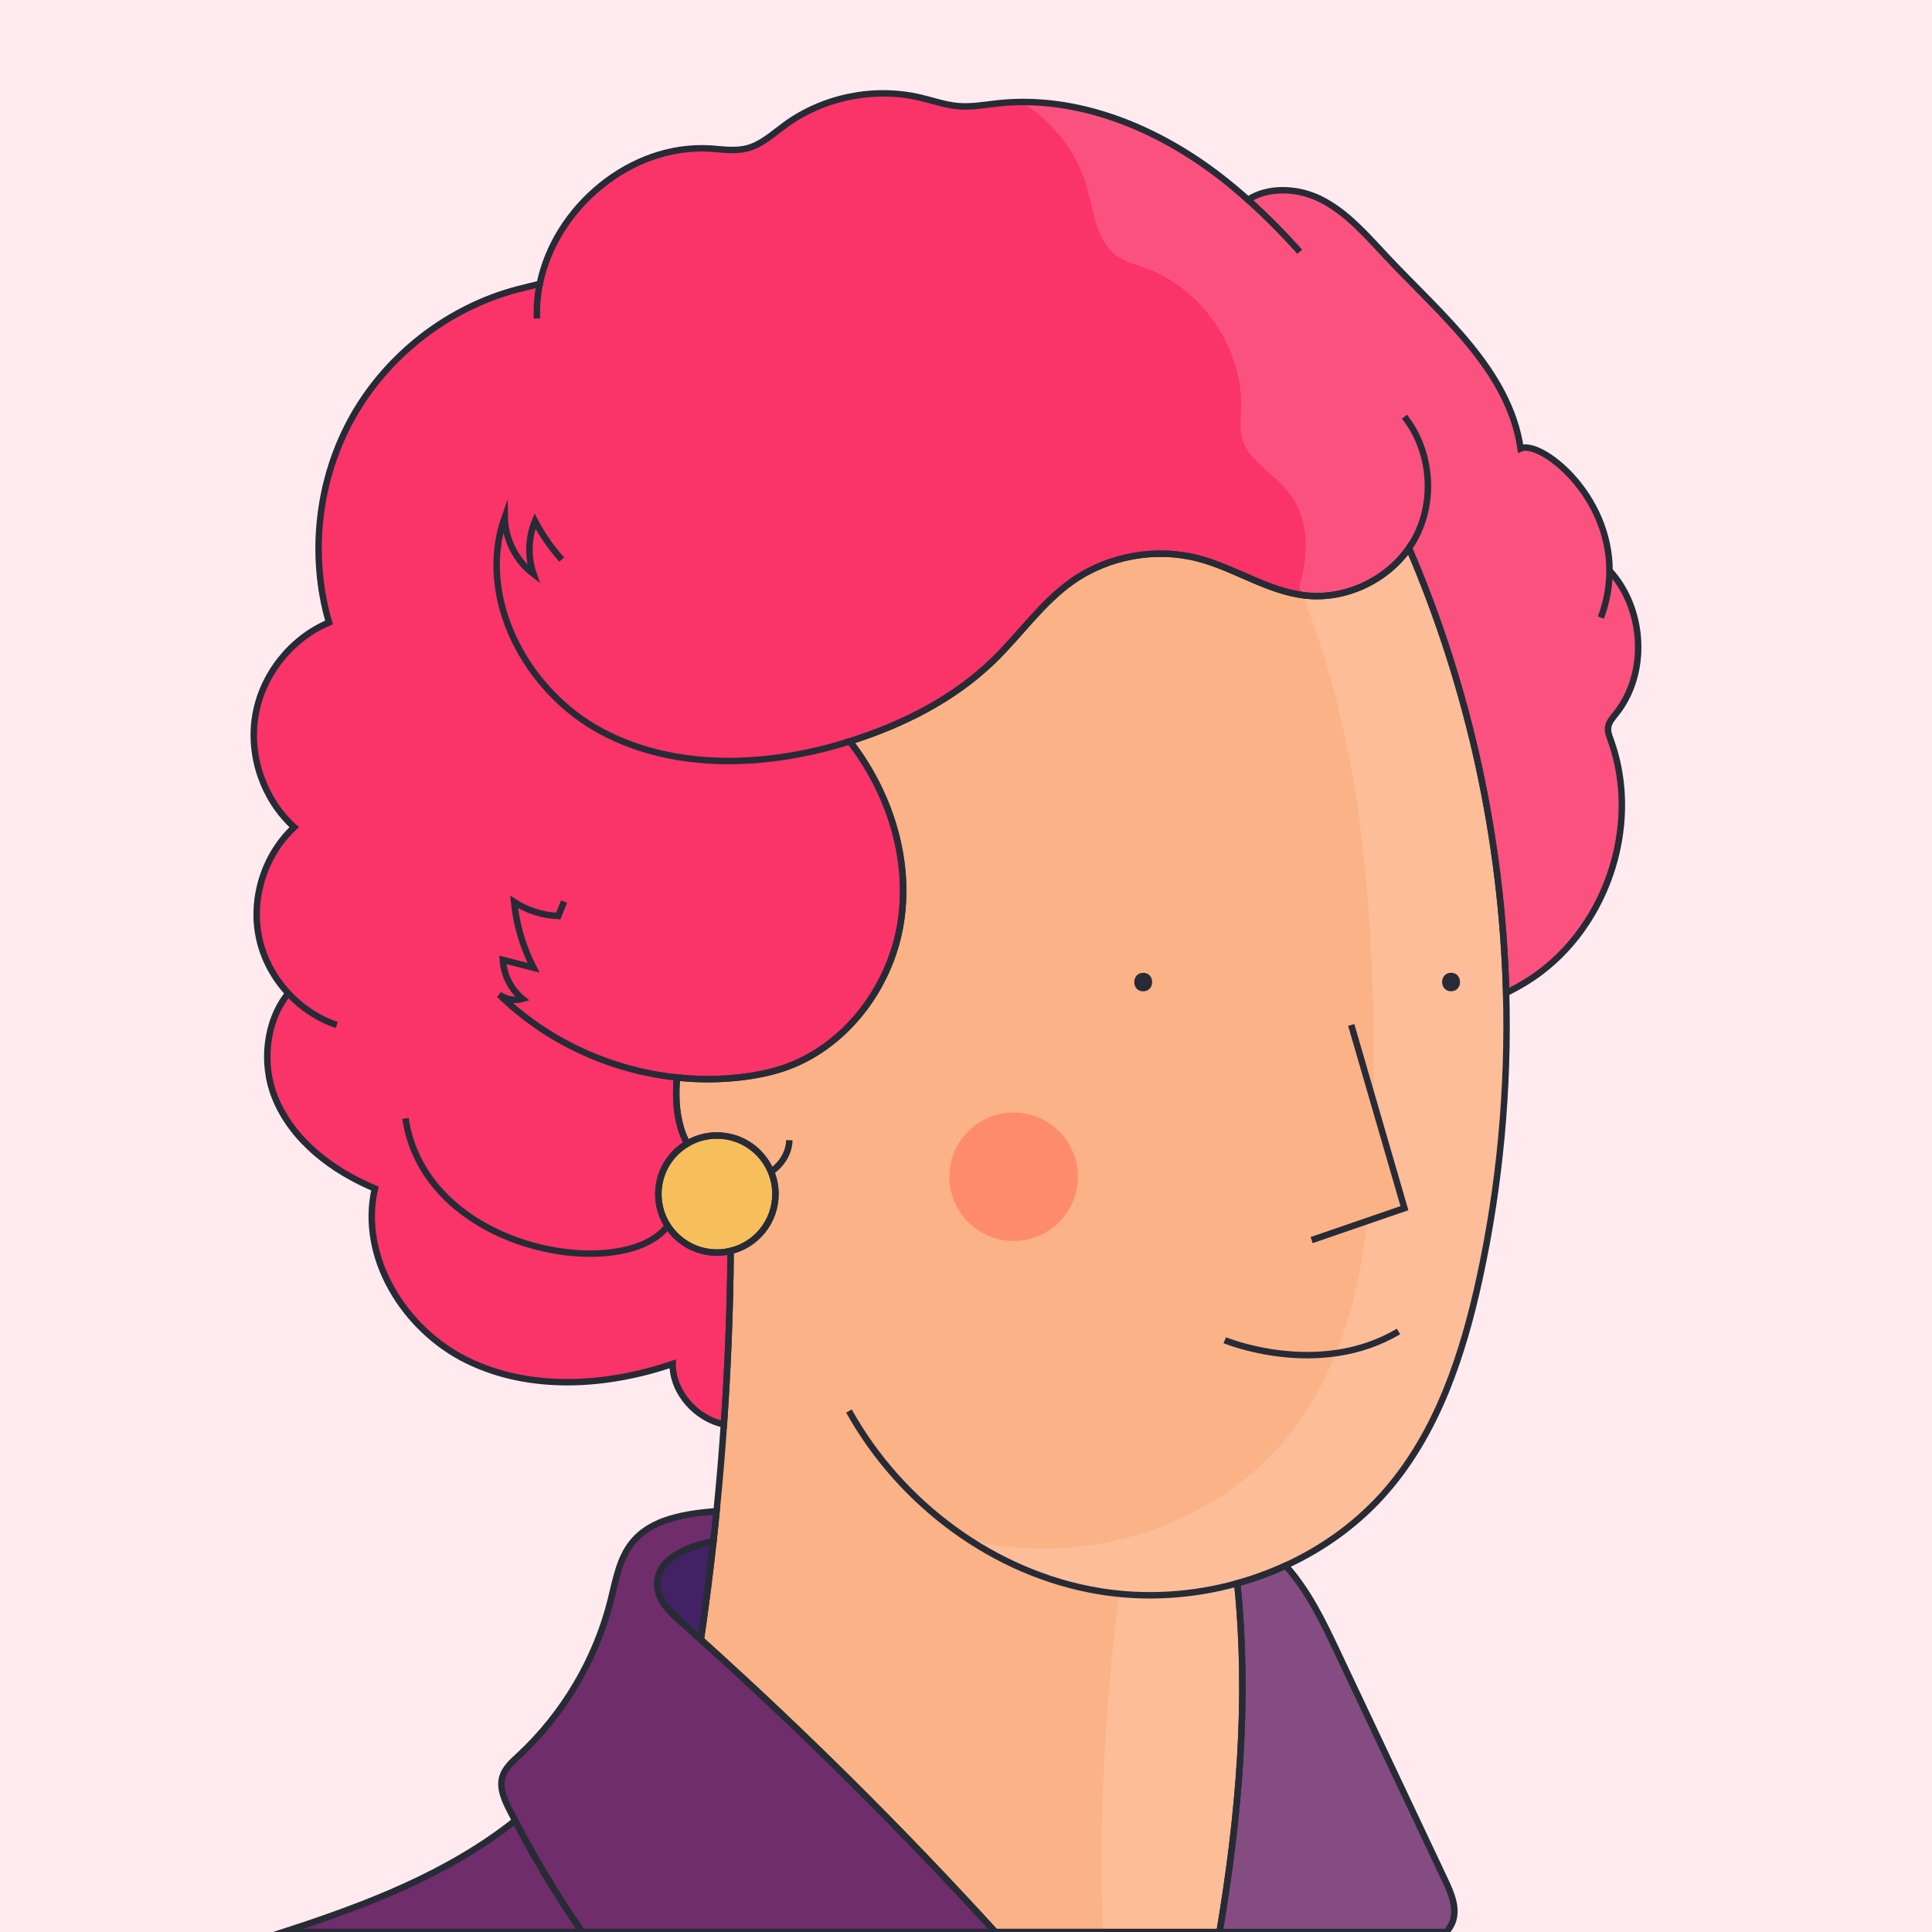 <?xml version="1.0" encoding="utf-8"?>
<!-- Generator: Adobe Illustrator 27.0.0, SVG Export Plug-In . SVG Version: 6.00 Build 0)  -->
<svg version="1.1" id="Capa_1" xmlns="http://www.w3.org/2000/svg" xmlns:xlink="http://www.w3.org/1999/xlink" x="0px" y="0px"
	 viewBox="0 0 600 600" style="enable-background:new 0 0 600 600;" xml:space="preserve">
<style type="text/css">
	.st0{fill:#FFEBEF;}
	.st1{fill:#FA3369;}
	.st2{fill:#FBB286;}
	.st3{fill:none;}
	.st4{fill:#F7BF5C;}
	.st5{fill:#6F2D6B;}
	.st6{fill:#422164;}
	.st7{opacity:0.15;fill:#FFFFFF;}
	.st8{fill:none;stroke:#272B36;stroke-width:2;stroke-miterlimit:10;}
	.st9{fill:#272B36;}
	.st10{fill:#FF8B6D;}
	.st11{fill:#FBB286;stroke:#272B36;stroke-width:2;stroke-miterlimit:10;}
</style>
<rect class="st0" width="600" height="600"/>
<path class="st1" d="M500.21,229.79c9.82,27.05-1.81,60.24-26.37,75.23c-1.98,1.21-4.03,2.3-6.09,3.37
	c-1.25-47.41-11.45-94.59-30.19-138.15c-7.11,10.17-20,16.14-32.36,14.67c-11.59-1.37-21.7-8.49-32.99-11.46
	c-13.22-3.47-27.92-0.84-39.12,7c-9.51,6.67-16.21,16.55-24.55,24.65c-12.27,11.93-27.99,19.85-44.3,25.03
	c-0.11,0.03-0.22,0.07-0.33,0.1c12.25,15.8,18.89,36.34,15.85,56.08c-3.13,20.38-17.43,39.25-37.04,45.61
	c-3.86,1.25-7.87,2.03-11.89,2.54c-6.83,0.86-13.75,0.9-20.58,0.17c-0.47,5.19-0.32,10.4,1.1,15.38c0.5,1.77,1.2,3.5,2.07,5.14
	c-5.36,3.16-8.96,9-8.96,15.67c0,3.64,1.07,7.03,2.91,9.87c3.24,5,8.87,8.31,15.27,8.31c1.47,0,2.9-0.18,4.27-0.51
	c-0.15,17.98-0.85,35.95-2.1,53.89c-8.59-1.84-15.93-9.88-15.91-18.81c-20.66,7-44.17,8.52-63.77-1.05
	c-19.6-9.58-33.6-32.15-28.7-53.41c-13.23-5.54-25.62-14.91-31.01-28.2c-4.28-10.58-2.88-23.79,4.09-32.43
	c-4.44-4.79-7.66-10.72-9.03-17.12c-2.65-12.32,1.64-25.9,10.88-34.47c-9.49-8.58-14.19-22.14-12.04-34.76
	c2.14-12.61,11.06-23.86,22.85-28.82c-6.17-21.22-3.41-44.88,7.48-64.11c10.9-19.22,29.78-33.75,51.15-39.36
	c2.24-0.59,4.55-1.11,6.83-1.69c4.84-23.83,28.32-43.55,52.95-42.02c3.81,0.24,7.69,0.9,11.39-0.05c4.5-1.15,8.05-4.49,11.8-7.23
	c11.89-8.71,27.64-11.91,41.98-8.55c3.96,0.93,7.83,2.33,11.88,2.66c4.12,0.34,8.24-0.44,12.34-0.88
	c24.68-2.62,49.35,7.6,68.98,22.77c2.97,2.29,5.84,4.69,8.62,7.19c6.27-4.1,15.33-3.7,22.31-0.3c8.4,4.1,14.62,11.5,21.03,18.3
	c16.81,17.84,37.74,34.98,41.33,59.23c6.09-2.66,27.61,14,27.61,37.92c10.87,11.83,12.11,31.9,1.93,44.54
	c-1,1.25-2.14,2.53-2.36,4.12C499.23,227.19,499.74,228.52,500.21,229.79z"/>
<path class="st2" d="M459.5,396.96c-5.14,23.62-12.96,47.44-28.72,65.77c-8.64,10.06-19.51,17.97-31.53,23.49
	c-4.84,2.23-9.86,4.07-15.01,5.49c3.72,36.17,0.57,72.28-5.5,108.29h-69.65c-28.96-31.74-59.48-62.06-91.43-90.8
	c1.48-10.14,2.78-20.31,3.9-30.5c0.35-3.14,0.68-6.27,0.98-9.41c0.9-8.96,1.66-17.93,2.27-26.91c1.25-17.94,1.95-35.91,2.1-53.89
	c7.98-1.92,13.91-9.1,13.91-17.67c0-2.44-0.48-4.77-1.36-6.9c-2.71-6.62-9.22-11.28-16.82-11.28c-3.37,0-6.52,0.92-9.22,2.51
	c-0.87-1.64-1.57-3.37-2.07-5.14c-1.42-4.98-1.57-10.19-1.1-15.38c6.83,0.73,13.75,0.69,20.58-0.17c4.02-0.51,8.03-1.29,11.89-2.54
	c19.61-6.36,33.91-25.23,37.04-45.61c3.04-19.74-3.6-40.28-15.85-56.08c0.11-0.03,0.22-0.07,0.33-0.1
	c16.31-5.18,32.03-13.1,44.3-25.03c8.34-8.1,15.04-17.98,24.55-24.65c11.2-7.84,25.9-10.47,39.12-7
	c11.29,2.97,21.4,10.09,32.99,11.46c12.36,1.47,25.25-4.5,32.36-14.67c18.74,43.56,28.94,90.74,30.19,138.15v0.01
	C468.54,338.12,465.82,367.91,459.5,396.96z"/>
<path class="st3" d="M263.65,438.21c16.06,28.85,45.14,50.56,77.71,55.94c14.23,2.35,28.99,1.44,42.88-2.44"/>
<path class="st3" d="M210.25,334.63c-20.58-2.17-40.44-11.26-55.22-25.77c2.03,1.54,4.8,2.06,7.25,1.35
	c-3.6-2.96-5.87-7.46-6.12-12.11c3.17,0.81,6.35,1.62,9.52,2.43c-3.25-6.36-5.31-13.32-6.04-20.42c4.09,2.63,8.87,4.15,13.73,4.36
	c0.6-1.49,1.21-2.99,1.81-4.48"/>
<path class="st3" d="M174.45,173.78c-3.24-3.62-6.04-7.63-8.31-11.93c-2.12,5.18-2.29,11.14-0.45,16.42
	c-5.44-4.13-8.83-10.83-8.94-17.66c-8.85,25.01,6.66,54.08,30.07,66.55c23.32,12.42,51.88,11.01,77.09,3.07"/>
<path class="st3" d="M436.16,129.41c8.41,10.59,9.68,26.31,3.1,38.12c-0.52,0.93-1.09,1.84-1.7,2.71"/>
<path class="st3" d="M166.76,98.91c-0.15-3.64,0.15-7.24,0.87-10.76"/>
<path class="st3" d="M387.57,62.04c5.66,5.05,10.98,10.47,16.08,16.13"/>
<path class="st3" d="M499.85,177.19c0,4.63-0.8,9.53-2.68,14.61"/>
<path class="st3" d="M239.46,363.92c3.27-2.31,5.58-5.79,5.67-9.82"/>
<path class="st3" d="M125.92,347.34c6.23,41.66,68.02,51.36,81.45,33.35"/>
<path class="st4" d="M240.82,370.82c0,8.57-5.93,15.75-13.91,17.67c-1.37,0.33-2.8,0.51-4.27,0.51c-6.4,0-12.03-3.31-15.27-8.31
	c-1.84-2.84-2.91-6.23-2.91-9.87c0-6.67,3.6-12.51,8.96-15.67c2.7-1.59,5.85-2.51,9.22-2.51c7.6,0,14.11,4.66,16.82,11.28
	C240.34,366.05,240.82,368.38,240.82,370.82z"/>
<path class="st3" d="M104.57,318.31c-5.75-1.93-10.93-5.39-15.06-9.83"/>
<path class="st5" d="M180.79,600H88.03c26-8.42,51.13-18.07,71.94-34.58C166.16,577.37,173.13,588.93,180.79,600z"/>
<path class="st5" d="M309.09,600h-128.3c-7.66-11.07-14.63-22.63-20.82-34.58c-0.59-1.13-1.17-2.26-1.74-3.39
	c-1.61-3.19-3.21-6.81-2.19-10.24c0.8-2.68,3.02-4.64,5.07-6.54c13.89-12.89,23.94-29.88,28.55-48.27
	c1.57-6.26,2.66-12.96,6.72-17.97c6.03-7.43,16.59-8.89,26.16-9.72c-0.3,3.14-0.63,6.27-0.98,9.41c-8.98,1.62-18.5,6.14-17.33,14.59
	c0.59,4.3,4.07,7.55,7.31,10.44c2.05,1.82,4.09,3.64,6.12,5.47C249.61,537.94,280.13,568.26,309.09,600z"/>
<path class="st6" d="M221.56,478.7c-1.12,10.19-2.42,20.36-3.9,30.5c-2.03-1.83-4.07-3.65-6.12-5.47
	c-3.24-2.89-6.72-6.14-7.31-10.44C203.06,484.84,212.58,480.32,221.56,478.7z"/>
<path class="st5" d="M451.05,597.01c-0.44,1.1-1.1,2.08-1.86,2.99h-70.45c6.07-36.01,9.22-72.12,5.5-108.29
	c5.15-1.42,10.17-3.26,15.01-5.49c6.98,7.71,11.69,17.5,16.17,27.01c11.13,23.57,22.26,47.14,33.38,70.71
	C450.75,588.06,452.72,592.78,451.05,597.01z"/>
<path class="st7" d="M500.21,229.79c9.82,27.05-1.81,60.24-26.37,75.23c-1.98,1.21-4.03,2.3-6.09,3.37v0.01
	c0.79,29.72-1.93,59.51-8.25,88.56c-5.14,23.62-12.96,47.44-28.72,65.77c-8.64,10.06-19.51,17.97-31.53,23.49
	c6.98,7.71,11.69,17.5,16.17,27.01c11.13,23.57,22.26,47.14,33.38,70.71c1.95,4.12,3.92,8.84,2.25,13.07
	c-0.44,1.1-1.1,2.08-1.86,2.99H342.55c-1.27-35.07,0.42-70.25,5.08-105.04c-2.1-0.19-4.19-0.47-6.27-0.81
	c-14.44-2.38-28.18-7.97-40.41-15.97c37.43,9.38,80.77-5.32,102.94-37.3c20.26-29.22,22.54-66.94,22.72-102.49
	c0.26-52.02-2.92-105.64-22.11-153.58c-0.34-0.85-0.69-1.71-1.04-2.56c3.25-10.63,3.09-21.83-3.88-30.07
	c-4.71-5.57-12.23-9.36-13.94-16.45c-0.68-2.79-0.31-5.71-0.22-8.57c0.64-19.06-12.21-37.82-30.21-44.11
	c-2.7-0.94-5.54-1.65-7.93-3.23c-6.8-4.5-7.54-13.92-9.77-21.77c-3.1-10.96-10.67-20.39-20.32-26.37
	c22.23-0.18,44.05,9.48,61.76,23.17c2.97,2.29,5.84,4.69,8.62,7.19c6.27-4.1,15.33-3.7,22.31-0.3c8.4,4.1,14.62,11.5,21.03,18.3
	c16.81,17.84,37.74,34.98,41.33,59.23c6.09-2.66,27.61,14,27.61,37.92c10.87,11.83,12.11,31.9,1.93,44.54
	c-1,1.25-2.14,2.53-2.36,4.12C499.23,227.19,499.74,228.52,500.21,229.79z"/>
<path class="st8" d="M500.21,229.79c9.82,27.05-1.81,60.24-26.37,75.23c-1.98,1.21-4.03,2.3-6.09,3.37
	c-1.25-47.41-11.45-94.59-30.19-138.15c-7.11,10.17-20,16.14-32.36,14.67c-11.59-1.37-21.7-8.49-32.99-11.46
	c-13.22-3.47-27.92-0.84-39.12,7c-9.51,6.67-16.21,16.55-24.55,24.65c-12.27,11.93-27.99,19.85-44.3,25.03
	c-0.11,0.03-0.22,0.07-0.33,0.1c12.25,15.8,18.89,36.34,15.85,56.08c-3.13,20.38-17.43,39.25-37.04,45.61
	c-3.86,1.25-7.87,2.03-11.89,2.54c-6.83,0.86-13.75,0.9-20.58,0.17c-0.47,5.19-0.32,10.4,1.1,15.38c0.5,1.77,1.2,3.5,2.07,5.14
	c-5.36,3.16-8.96,9-8.96,15.67c0,3.64,1.07,7.03,2.91,9.87c3.24,5,8.87,8.31,15.27,8.31c1.47,0,2.9-0.18,4.27-0.51
	c-0.15,17.98-0.85,35.95-2.1,53.89c-8.59-1.84-15.93-9.88-15.91-18.81c-20.66,7-44.17,8.52-63.77-1.05
	c-19.6-9.58-33.6-32.15-28.7-53.41c-13.23-5.54-25.62-14.91-31.01-28.2c-4.28-10.58-2.88-23.79,4.09-32.43
	c-4.44-4.79-7.66-10.72-9.03-17.12c-2.65-12.32,1.64-25.9,10.88-34.47c-9.49-8.58-14.19-22.14-12.04-34.76
	c2.14-12.61,11.06-23.86,22.85-28.82c-6.17-21.22-3.41-44.88,7.48-64.11c10.9-19.22,29.78-33.75,51.15-39.36
	c2.24-0.59,4.55-1.11,6.83-1.69c4.84-23.83,28.32-43.55,52.95-42.02c3.81,0.24,7.69,0.9,11.39-0.05c4.5-1.15,8.05-4.49,11.8-7.23
	c11.89-8.71,27.64-11.91,41.98-8.55c3.96,0.93,7.83,2.33,11.88,2.66c4.12,0.34,8.24-0.44,12.34-0.88
	c24.68-2.62,49.35,7.6,68.98,22.77c2.97,2.29,5.84,4.69,8.62,7.19c6.27-4.1,15.33-3.7,22.31-0.3c8.4,4.1,14.62,11.5,21.03,18.3
	c16.81,17.84,37.74,34.98,41.33,59.23c6.09-2.66,27.61,14,27.61,37.92c10.87,11.83,12.11,31.9,1.93,44.54
	c-1,1.25-2.14,2.53-2.36,4.12C499.23,227.19,499.74,228.52,500.21,229.79z"/>
<path class="st8" d="M459.5,396.96c-5.14,23.62-12.96,47.44-28.72,65.77c-8.64,10.06-19.51,17.97-31.53,23.49
	c-4.84,2.23-9.86,4.07-15.01,5.49c3.72,36.17,0.57,72.28-5.5,108.29h-69.65c-28.96-31.74-59.48-62.06-91.43-90.8
	c1.48-10.14,2.78-20.31,3.9-30.5c0.35-3.14,0.68-6.27,0.98-9.41c0.9-8.96,1.66-17.93,2.27-26.91c1.25-17.94,1.95-35.91,2.1-53.89
	c7.98-1.92,13.91-9.1,13.91-17.67c0-2.44-0.48-4.77-1.36-6.9c-2.71-6.62-9.22-11.28-16.82-11.28c-3.37,0-6.52,0.92-9.22,2.51
	c-0.87-1.64-1.57-3.37-2.07-5.14c-1.42-4.98-1.57-10.19-1.1-15.38c6.83,0.73,13.75,0.69,20.58-0.17c4.02-0.51,8.03-1.29,11.89-2.54
	c19.61-6.36,33.91-25.23,37.04-45.61c3.04-19.74-3.6-40.28-15.85-56.08c0.11-0.03,0.22-0.07,0.33-0.1
	c16.31-5.18,32.03-13.1,44.3-25.03c8.34-8.1,15.04-17.98,24.55-24.65c11.2-7.84,25.9-10.47,39.12-7
	c11.29,2.97,21.4,10.09,32.99,11.46c12.36,1.47,25.25-4.5,32.36-14.67c18.74,43.56,28.94,90.74,30.19,138.15v0.01
	C468.54,338.12,465.82,367.91,459.5,396.96z"/>
<path class="st8" d="M263.65,438.21c16.06,28.85,45.14,50.56,77.71,55.94c14.23,2.35,28.99,1.44,42.88-2.44"/>
<path class="st8" d="M210.25,334.63c-20.58-2.17-40.44-11.26-55.22-25.77c2.03,1.54,4.8,2.06,7.25,1.35
	c-3.6-2.96-5.87-7.46-6.12-12.11c3.17,0.81,6.35,1.62,9.52,2.43c-3.25-6.36-5.31-13.32-6.04-20.42c4.09,2.63,8.87,4.15,13.73,4.36
	c0.6-1.49,1.21-2.99,1.81-4.48"/>
<path class="st8" d="M174.45,173.78c-3.24-3.62-6.04-7.63-8.31-11.93c-2.12,5.18-2.29,11.14-0.45,16.42
	c-5.44-4.13-8.83-10.83-8.94-17.66c-8.85,25.01,6.66,54.08,30.07,66.55c23.32,12.42,51.88,11.01,77.09,3.07"/>
<path class="st8" d="M436.16,129.41c8.41,10.59,9.68,26.31,3.1,38.12c-0.52,0.93-1.09,1.84-1.7,2.71"/>
<path class="st8" d="M166.76,98.91c-0.15-3.64,0.15-7.24,0.87-10.76"/>
<path class="st8" d="M387.57,62.04c5.66,5.05,10.98,10.47,16.08,16.13"/>
<path class="st8" d="M499.85,177.19c0,4.63-0.8,9.53-2.68,14.61"/>
<path class="st8" d="M239.46,363.92c3.27-2.31,5.58-5.79,5.67-9.82"/>
<path class="st8" d="M125.92,347.34c6.23,41.66,68.02,51.36,81.45,33.35"/>
<path class="st8" d="M240.82,370.82c0,8.57-5.93,15.75-13.91,17.67c-1.37,0.33-2.8,0.51-4.27,0.51c-6.4,0-12.03-3.31-15.27-8.31
	c-1.84-2.84-2.91-6.23-2.91-9.87c0-6.67,3.6-12.51,8.96-15.67c2.7-1.59,5.85-2.51,9.22-2.51c7.6,0,14.11,4.66,16.82,11.28
	C240.34,366.05,240.82,368.38,240.82,370.82z"/>
<path class="st8" d="M104.57,318.31c-5.75-1.93-10.93-5.39-15.06-9.83"/>
<path class="st8" d="M180.79,600H88.03c26-8.42,51.13-18.07,71.94-34.58C166.16,577.37,173.13,588.93,180.79,600z"/>
<path class="st8" d="M309.09,600h-128.3c-7.66-11.07-14.63-22.63-20.82-34.58c-0.59-1.13-1.17-2.26-1.74-3.39
	c-1.61-3.19-3.21-6.81-2.19-10.24c0.8-2.68,3.02-4.64,5.07-6.54c13.89-12.89,23.94-29.88,28.55-48.27
	c1.57-6.26,2.66-12.96,6.72-17.97c6.03-7.43,16.59-8.89,26.16-9.72c-0.3,3.14-0.63,6.27-0.98,9.41c-8.98,1.62-18.5,6.14-17.33,14.59
	c0.59,4.3,4.07,7.55,7.31,10.44c2.05,1.82,4.09,3.64,6.12,5.47C249.61,537.94,280.13,568.26,309.09,600z"/>
<path class="st8" d="M221.56,478.7c-1.12,10.19-2.42,20.36-3.9,30.5c-2.03-1.83-4.07-3.65-6.12-5.47
	c-3.24-2.89-6.72-6.14-7.31-10.44C203.06,484.84,212.58,480.32,221.56,478.7z"/>
<path class="st8" d="M451.05,597.01c-0.44,1.1-1.1,2.08-1.86,2.99h-70.45c6.07-36.01,9.22-72.12,5.5-108.29
	c5.15-1.42,10.17-3.26,15.01-5.49c6.98,7.71,11.69,17.5,16.17,27.01c11.13,23.57,22.26,47.14,33.38,70.71
	C450.75,588.06,452.72,592.78,451.05,597.01z"/>
<g>
	<g>
		<path class="st9" d="M355.03,307.87c3.7,0,3.71-5.75,0-5.75C351.33,302.13,351.33,307.87,355.03,307.87L355.03,307.87z"/>
	</g>
</g>
<path class="st10" d="M294.87,366.6c-0.62-11.01,7.75-20.44,18.76-21.07c11.01-0.62,20.44,7.75,21.07,18.76
	c0.62,11.01-7.75,20.44-18.76,21.07C304.92,385.98,295.49,377.61,294.87,366.6z"/>
<path class="st3" d="M405.66,523.42c-0.19-0.27-0.36-0.55-0.53-0.82"/>
<g>
	<g>
		<path class="st9" d="M450.64,307.85c3.7,0,3.71-5.75,0-5.75C446.94,302.1,446.94,307.85,450.64,307.85L450.64,307.85z"/>
	</g>
</g>
<path class="st8" d="M380.36,416.22c0,0,29.11,12.06,53.96-2.73"/>
<polyline class="st11" points="419.64,318.31 436.16,375.21 407.34,385.12 "/>
</svg>
